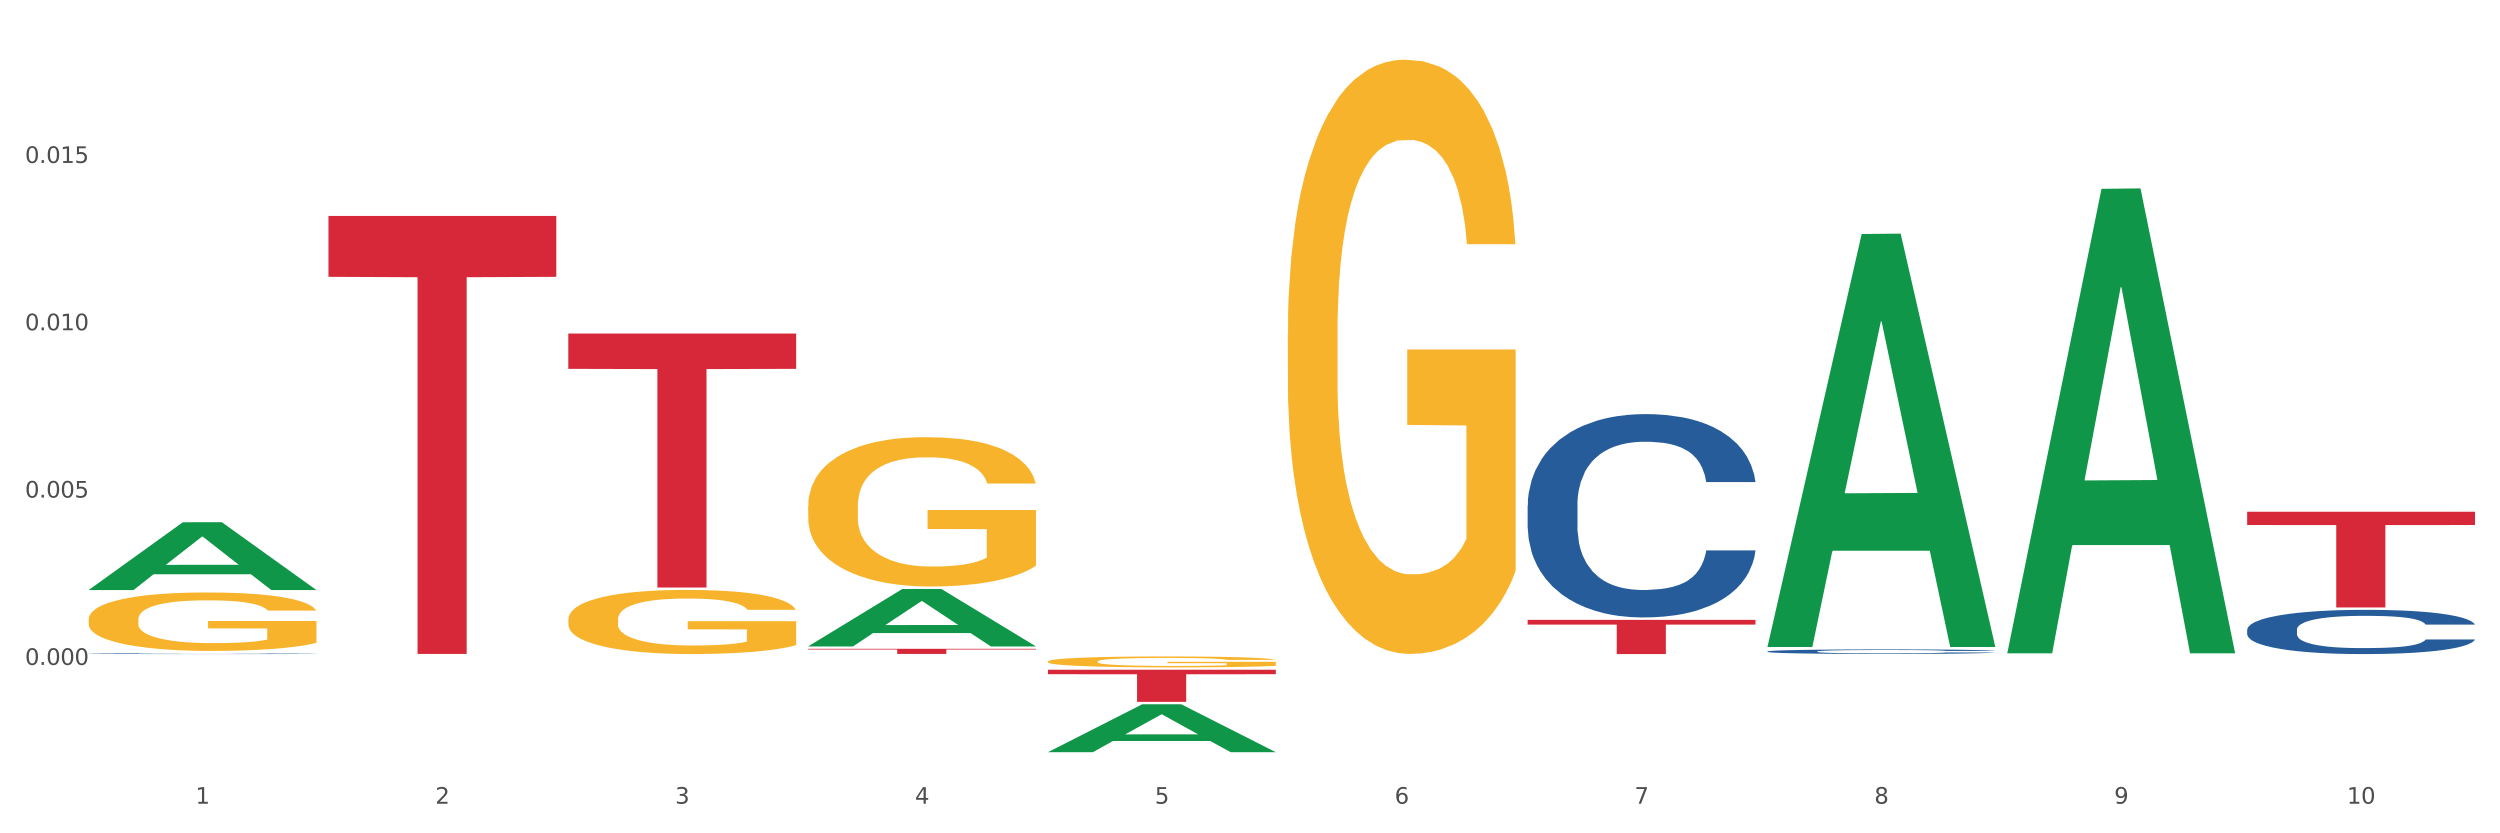 <?xml version="1.0" encoding="utf-8" standalone="no"?>
<!DOCTYPE svg PUBLIC "-//W3C//DTD SVG 1.1//EN"
  "http://www.w3.org/Graphics/SVG/1.1/DTD/svg11.dtd">
<svg xmlns:xlink="http://www.w3.org/1999/xlink" width="1080pt" height="360pt" viewBox="0 0 1080 360" xmlns="http://www.w3.org/2000/svg" version="1.1">
 <rect x="0" y="0" width="1080" height="360" fill="#333333" stroke="none"/>
 <defs>
  <style type="text/css">*{stroke-linejoin: round; stroke-linecap: butt}</style>
 </defs>
 <g id="figure_1">
  <g id="patch_1">
   <path d="M 0 360 
L 1080 360 
L 1080 0 
L 0 0 
z
" style="fill: #ffffff; stroke: #ffffff; stroke-linejoin: miter"/>
  </g>
  <g id="axes_1">
   <g id="matplotlib.axis_1">
    <g id="xtick_1">
     <g id="text_1">
      <!-- 1 -->
      <g style="fill: #4d4d4d" transform="translate(84.444 347.204) scale(0.096 -0.096)">
       <defs>
        <path id="DejaVuSans-31" d="M 794 531 
L 1825 531 
L 1825 4091 
L 703 3866 
L 703 4441 
L 1819 4666 
L 2450 4666 
L 2450 531 
L 3481 531 
L 3481 0 
L 794 0 
L 794 531 
z
" transform="scale(0.016)"/>
       </defs>
       <use xlink:href="#DejaVuSans-31"/>
      </g>
     </g>
    </g>
    <g id="xtick_2">
     <g id="text_2">
      <!-- 2 -->
      <g style="fill: #4d4d4d" transform="translate(188.053 347.204) scale(0.096 -0.096)">
       <defs>
        <path id="DejaVuSans-32" d="M 1228 531 
L 3431 531 
L 3431 0 
L 469 0 
L 469 531 
Q 828 903 1448 1529 
Q 2069 2156 2228 2338 
Q 2531 2678 2651 2914 
Q 2772 3150 2772 3378 
Q 2772 3750 2511 3984 
Q 2250 4219 1831 4219 
Q 1534 4219 1204 4116 
Q 875 4013 500 3803 
L 500 4441 
Q 881 4594 1212 4672 
Q 1544 4750 1819 4750 
Q 2544 4750 2975 4387 
Q 3406 4025 3406 3419 
Q 3406 3131 3298 2873 
Q 3191 2616 2906 2266 
Q 2828 2175 2409 1742 
Q 1991 1309 1228 531 
z
" transform="scale(0.016)"/>
       </defs>
       <use xlink:href="#DejaVuSans-32"/>
      </g>
     </g>
    </g>
    <g id="xtick_3">
     <g id="text_3">
      <!-- 3 -->
      <g style="fill: #4d4d4d" transform="translate(291.663 347.204) scale(0.096 -0.096)">
       <defs>
        <path id="DejaVuSans-33" d="M 2597 2516 
Q 3050 2419 3304 2112 
Q 3559 1806 3559 1356 
Q 3559 666 3084 287 
Q 2609 -91 1734 -91 
Q 1441 -91 1130 -33 
Q 819 25 488 141 
L 488 750 
Q 750 597 1062 519 
Q 1375 441 1716 441 
Q 2309 441 2620 675 
Q 2931 909 2931 1356 
Q 2931 1769 2642 2001 
Q 2353 2234 1838 2234 
L 1294 2234 
L 1294 2753 
L 1863 2753 
Q 2328 2753 2575 2939 
Q 2822 3125 2822 3475 
Q 2822 3834 2567 4026 
Q 2313 4219 1838 4219 
Q 1578 4219 1281 4162 
Q 984 4106 628 3988 
L 628 4550 
Q 988 4650 1302 4700 
Q 1616 4750 1894 4750 
Q 2613 4750 3031 4423 
Q 3450 4097 3450 3541 
Q 3450 3153 3228 2886 
Q 3006 2619 2597 2516 
z
" transform="scale(0.016)"/>
       </defs>
       <use xlink:href="#DejaVuSans-33"/>
      </g>
     </g>
    </g>
    <g id="xtick_4">
     <g id="text_4">
      <!-- 4 -->
      <g style="fill: #4d4d4d" transform="translate(395.273 347.204) scale(0.096 -0.096)">
       <defs>
        <path id="DejaVuSans-34" d="M 2419 4116 
L 825 1625 
L 2419 1625 
L 2419 4116 
z
M 2253 4666 
L 3047 4666 
L 3047 1625 
L 3713 1625 
L 3713 1100 
L 3047 1100 
L 3047 0 
L 2419 0 
L 2419 1100 
L 313 1100 
L 313 1709 
L 2253 4666 
z
" transform="scale(0.016)"/>
       </defs>
       <use xlink:href="#DejaVuSans-34"/>
      </g>
     </g>
    </g>
    <g id="xtick_5">
     <g id="text_5">
      <!-- 5 -->
      <g style="fill: #4d4d4d" transform="translate(498.883 347.204) scale(0.096 -0.096)">
       <defs>
        <path id="DejaVuSans-35" d="M 691 4666 
L 3169 4666 
L 3169 4134 
L 1269 4134 
L 1269 2991 
Q 1406 3038 1543 3061 
Q 1681 3084 1819 3084 
Q 2600 3084 3056 2656 
Q 3513 2228 3513 1497 
Q 3513 744 3044 326 
Q 2575 -91 1722 -91 
Q 1428 -91 1123 -41 
Q 819 9 494 109 
L 494 744 
Q 775 591 1075 516 
Q 1375 441 1709 441 
Q 2250 441 2565 725 
Q 2881 1009 2881 1497 
Q 2881 1984 2565 2268 
Q 2250 2553 1709 2553 
Q 1456 2553 1204 2497 
Q 953 2441 691 2322 
L 691 4666 
z
" transform="scale(0.016)"/>
       </defs>
       <use xlink:href="#DejaVuSans-35"/>
      </g>
     </g>
    </g>
    <g id="xtick_6">
     <g id="text_6">
      <!-- 6 -->
      <g style="fill: #4d4d4d" transform="translate(602.492 347.204) scale(0.096 -0.096)">
       <defs>
        <path id="DejaVuSans-36" d="M 2113 2584 
Q 1688 2584 1439 2293 
Q 1191 2003 1191 1497 
Q 1191 994 1439 701 
Q 1688 409 2113 409 
Q 2538 409 2786 701 
Q 3034 994 3034 1497 
Q 3034 2003 2786 2293 
Q 2538 2584 2113 2584 
z
M 3366 4563 
L 3366 3988 
Q 3128 4100 2886 4159 
Q 2644 4219 2406 4219 
Q 1781 4219 1451 3797 
Q 1122 3375 1075 2522 
Q 1259 2794 1537 2939 
Q 1816 3084 2150 3084 
Q 2853 3084 3261 2657 
Q 3669 2231 3669 1497 
Q 3669 778 3244 343 
Q 2819 -91 2113 -91 
Q 1303 -91 875 529 
Q 447 1150 447 2328 
Q 447 3434 972 4092 
Q 1497 4750 2381 4750 
Q 2619 4750 2861 4703 
Q 3103 4656 3366 4563 
z
" transform="scale(0.016)"/>
       </defs>
       <use xlink:href="#DejaVuSans-36"/>
      </g>
     </g>
    </g>
    <g id="xtick_7">
     <g id="text_7">
      <!-- 7 -->
      <g style="fill: #4d4d4d" transform="translate(706.102 347.204) scale(0.096 -0.096)">
       <defs>
        <path id="DejaVuSans-37" d="M 525 4666 
L 3525 4666 
L 3525 4397 
L 1831 0 
L 1172 0 
L 2766 4134 
L 525 4134 
L 525 4666 
z
" transform="scale(0.016)"/>
       </defs>
       <use xlink:href="#DejaVuSans-37"/>
      </g>
     </g>
    </g>
    <g id="xtick_8">
     <g id="text_8">
      <!-- 8 -->
      <g style="fill: #4d4d4d" transform="translate(809.712 347.204) scale(0.096 -0.096)">
       <defs>
        <path id="DejaVuSans-38" d="M 2034 2216 
Q 1584 2216 1326 1975 
Q 1069 1734 1069 1313 
Q 1069 891 1326 650 
Q 1584 409 2034 409 
Q 2484 409 2743 651 
Q 3003 894 3003 1313 
Q 3003 1734 2745 1975 
Q 2488 2216 2034 2216 
z
M 1403 2484 
Q 997 2584 770 2862 
Q 544 3141 544 3541 
Q 544 4100 942 4425 
Q 1341 4750 2034 4750 
Q 2731 4750 3128 4425 
Q 3525 4100 3525 3541 
Q 3525 3141 3298 2862 
Q 3072 2584 2669 2484 
Q 3125 2378 3379 2068 
Q 3634 1759 3634 1313 
Q 3634 634 3220 271 
Q 2806 -91 2034 -91 
Q 1263 -91 848 271 
Q 434 634 434 1313 
Q 434 1759 690 2068 
Q 947 2378 1403 2484 
z
M 1172 3481 
Q 1172 3119 1398 2916 
Q 1625 2713 2034 2713 
Q 2441 2713 2670 2916 
Q 2900 3119 2900 3481 
Q 2900 3844 2670 4047 
Q 2441 4250 2034 4250 
Q 1625 4250 1398 4047 
Q 1172 3844 1172 3481 
z
" transform="scale(0.016)"/>
       </defs>
       <use xlink:href="#DejaVuSans-38"/>
      </g>
     </g>
    </g>
    <g id="xtick_9">
     <g id="text_9">
      <!-- 9 -->
      <g style="fill: #4d4d4d" transform="translate(913.322 347.204) scale(0.096 -0.096)">
       <defs>
        <path id="DejaVuSans-39" d="M 703 97 
L 703 672 
Q 941 559 1184 500 
Q 1428 441 1663 441 
Q 2288 441 2617 861 
Q 2947 1281 2994 2138 
Q 2813 1869 2534 1725 
Q 2256 1581 1919 1581 
Q 1219 1581 811 2004 
Q 403 2428 403 3163 
Q 403 3881 828 4315 
Q 1253 4750 1959 4750 
Q 2769 4750 3195 4129 
Q 3622 3509 3622 2328 
Q 3622 1225 3098 567 
Q 2575 -91 1691 -91 
Q 1453 -91 1209 -44 
Q 966 3 703 97 
z
M 1959 2075 
Q 2384 2075 2632 2365 
Q 2881 2656 2881 3163 
Q 2881 3666 2632 3958 
Q 2384 4250 1959 4250 
Q 1534 4250 1286 3958 
Q 1038 3666 1038 3163 
Q 1038 2656 1286 2365 
Q 1534 2075 1959 2075 
z
" transform="scale(0.016)"/>
       </defs>
       <use xlink:href="#DejaVuSans-39"/>
      </g>
     </g>
    </g>
    <g id="xtick_10">
     <g id="text_10">
      <!-- 10 -->
      <g style="fill: #4d4d4d" transform="translate(1013.877 347.204) scale(0.096 -0.096)">
       <defs>
        <path id="DejaVuSans-30" d="M 2034 4250 
Q 1547 4250 1301 3770 
Q 1056 3291 1056 2328 
Q 1056 1369 1301 889 
Q 1547 409 2034 409 
Q 2525 409 2770 889 
Q 3016 1369 3016 2328 
Q 3016 3291 2770 3770 
Q 2525 4250 2034 4250 
z
M 2034 4750 
Q 2819 4750 3233 4129 
Q 3647 3509 3647 2328 
Q 3647 1150 3233 529 
Q 2819 -91 2034 -91 
Q 1250 -91 836 529 
Q 422 1150 422 2328 
Q 422 3509 836 4129 
Q 1250 4750 2034 4750 
z
" transform="scale(0.016)"/>
       </defs>
       <use xlink:href="#DejaVuSans-31"/>
       <use xlink:href="#DejaVuSans-30" transform="translate(63.623 0)"/>
      </g>
     </g>
    </g>
    <g id="xtick_11"/>
    <g id="xtick_12"/>
    <g id="xtick_13"/>
    <g id="xtick_14"/>
    <g id="xtick_15"/>
    <g id="xtick_16"/>
    <g id="xtick_17"/>
    <g id="xtick_18"/>
    <g id="xtick_19"/>
   </g>
   <g id="matplotlib.axis_2">
    <g id="ytick_1">
     <g id="text_11">
      <!-- 0.000 -->
      <g style="fill: #4d4d4d" transform="translate(10.8 287.24) scale(0.096 -0.096)">
       <defs>
        <path id="DejaVuSans-2e" d="M 684 794 
L 1344 794 
L 1344 0 
L 684 0 
L 684 794 
z
" transform="scale(0.016)"/>
       </defs>
       <use xlink:href="#DejaVuSans-30"/>
       <use xlink:href="#DejaVuSans-2e" transform="translate(63.623 0)"/>
       <use xlink:href="#DejaVuSans-30" transform="translate(95.41 0)"/>
       <use xlink:href="#DejaVuSans-30" transform="translate(159.033 0)"/>
       <use xlink:href="#DejaVuSans-30" transform="translate(222.656 0)"/>
      </g>
     </g>
    </g>
    <g id="ytick_2">
     <g id="text_12">
      <!-- 0.005 -->
      <g style="fill: #4d4d4d" transform="translate(10.8 214.959) scale(0.096 -0.096)">
       <use xlink:href="#DejaVuSans-30"/>
       <use xlink:href="#DejaVuSans-2e" transform="translate(63.623 0)"/>
       <use xlink:href="#DejaVuSans-30" transform="translate(95.41 0)"/>
       <use xlink:href="#DejaVuSans-30" transform="translate(159.033 0)"/>
       <use xlink:href="#DejaVuSans-35" transform="translate(222.656 0)"/>
      </g>
     </g>
    </g>
    <g id="ytick_3">
     <g id="text_13">
      <!-- 0.010 -->
      <g style="fill: #4d4d4d" transform="translate(10.8 142.678) scale(0.096 -0.096)">
       <use xlink:href="#DejaVuSans-30"/>
       <use xlink:href="#DejaVuSans-2e" transform="translate(63.623 0)"/>
       <use xlink:href="#DejaVuSans-30" transform="translate(95.41 0)"/>
       <use xlink:href="#DejaVuSans-31" transform="translate(159.033 0)"/>
       <use xlink:href="#DejaVuSans-30" transform="translate(222.656 0)"/>
      </g>
     </g>
    </g>
    <g id="ytick_4">
     <g id="text_14">
      <!-- 0.015 -->
      <g style="fill: #4d4d4d" transform="translate(10.8 70.396) scale(0.096 -0.096)">
       <use xlink:href="#DejaVuSans-30"/>
       <use xlink:href="#DejaVuSans-2e" transform="translate(63.623 0)"/>
       <use xlink:href="#DejaVuSans-30" transform="translate(95.41 0)"/>
       <use xlink:href="#DejaVuSans-31" transform="translate(159.033 0)"/>
       <use xlink:href="#DejaVuSans-35" transform="translate(222.656 0)"/>
      </g>
     </g>
    </g>
    <g id="ytick_5"/>
    <g id="ytick_6"/>
    <g id="ytick_7"/>
    <g id="ytick_8"/>
    <g id="ytick_9"/>
   </g>
   <g id="PolyCollection_1">
    <path d="M 38.283 254.865 
L 38.384 254.837 
L 78.974 225.611 
L 95.818 225.584 
L 136.712 254.92 
L 117.229 254.92 
L 108.401 248.089 
L 66.493 248.089 
L 66.188 248.199 
L 57.664 254.92 
L 38.283 254.92 
L 38.283 254.865 
L 71.769 244.012 
L 103.125 243.984 
L 87.599 231.837 
L 87.396 231.782 
L 87.193 231.864 
L 71.668 243.984 
L 71.769 244.012 
L 38.283 254.865 
z
" clip-path="url(#pb7c25c666d)" style="fill: #109648"/>
    <path d="M 349.112 218.679 
L 349.228 218.621 
L 349.228 216.499 
L 349.461 214.673 
L 350.623 210.253 
L 352.366 206.6 
L 353.644 204.656 
L 354.923 203.065 
L 356.433 201.474 
L 358.293 199.824 
L 361.663 197.408 
L 363.755 196.171 
L 366.311 194.874 
L 370.96 192.989 
L 374.33 191.928 
L 377.816 191.044 
L 383.51 189.983 
L 387.229 189.512 
L 391.18 189.159 
L 395.945 188.923 
L 399.547 188.864 
L 407.449 189.041 
L 414.189 189.571 
L 417.443 189.983 
L 421.627 190.691 
L 423.835 191.162 
L 427.437 192.105 
L 431.156 193.342 
L 433.713 194.403 
L 437.548 196.406 
L 440.453 198.41 
L 443.126 200.884 
L 444.52 202.593 
L 445.566 204.184 
L 446.496 206.011 
L 447.425 208.898 
L 426.508 208.898 
L 425.694 206.836 
L 424.416 204.891 
L 422.557 203.006 
L 420.93 201.827 
L 418.141 200.354 
L 415.584 199.411 
L 412.911 198.704 
L 409.657 198.115 
L 407.101 197.82 
L 403.498 197.585 
L 396.409 197.644 
L 391.645 198.115 
L 388.391 198.704 
L 386.299 199.235 
L 384.44 199.824 
L 382.348 200.649 
L 379.908 201.886 
L 378.165 203.006 
L 376.421 204.42 
L 375.027 205.834 
L 373.749 207.484 
L 372.703 209.252 
L 371.889 211.078 
L 371.192 213.317 
L 370.611 217.03 
L 370.611 225.102 
L 370.843 226.929 
L 371.424 229.345 
L 372.122 231.171 
L 373.284 233.352 
L 374.33 234.825 
L 376.305 236.946 
L 378.513 238.714 
L 380.256 239.833 
L 381.999 240.776 
L 385.021 242.072 
L 388.391 243.133 
L 391.296 243.781 
L 395.247 244.37 
L 397.92 244.606 
L 400.244 244.724 
L 405.939 244.724 
L 410.006 244.547 
L 414.538 244.135 
L 418.024 243.604 
L 420.93 242.956 
L 424.183 241.895 
L 426.275 240.894 
L 426.275 228.579 
L 400.709 228.52 
L 400.709 220.329 
L 447.542 220.329 
L 447.542 244.37 
L 445.566 245.608 
L 443.358 246.727 
L 441.034 247.729 
L 437.548 248.966 
L 433.364 250.145 
L 429.645 250.97 
L 425.694 251.677 
L 421.046 252.325 
L 415.003 252.914 
L 411.284 253.15 
L 406.636 253.327 
L 401.174 253.386 
L 396.409 253.268 
L 391.761 252.973 
L 386.88 252.443 
L 382.116 251.677 
L 378.513 250.911 
L 374.911 249.968 
L 371.076 248.731 
L 368.054 247.552 
L 365.73 246.492 
L 363.174 245.136 
L 360.385 243.369 
L 358.293 241.778 
L 356.433 240.128 
L 354.458 238.007 
L 353.063 236.18 
L 351.669 233.882 
L 350.855 232.173 
L 349.926 229.521 
L 349.228 225.809 
L 349.112 218.679 
z
" clip-path="url(#pb7c25c666d)" style="fill: #f7b32b"/>
    <path d="M 452.722 285.771 
L 452.838 285.767 
L 452.838 285.612 
L 453.071 285.478 
L 454.233 285.156 
L 455.976 284.889 
L 457.254 284.747 
L 458.532 284.631 
L 460.043 284.514 
L 461.903 284.394 
L 465.273 284.217 
L 467.364 284.127 
L 469.921 284.032 
L 474.569 283.894 
L 477.939 283.817 
L 481.426 283.752 
L 487.12 283.675 
L 490.839 283.641 
L 494.79 283.615 
L 499.554 283.597 
L 503.157 283.593 
L 511.059 283.606 
L 517.799 283.645 
L 521.053 283.675 
L 525.237 283.727 
L 527.445 283.761 
L 531.047 283.83 
L 534.766 283.92 
L 537.322 283.998 
L 541.157 284.144 
L 544.062 284.29 
L 546.735 284.471 
L 548.13 284.596 
L 549.176 284.712 
L 550.105 284.846 
L 551.035 285.057 
L 530.117 285.057 
L 529.304 284.906 
L 528.026 284.764 
L 526.166 284.626 
L 524.539 284.54 
L 521.75 284.433 
L 519.194 284.364 
L 516.521 284.312 
L 513.267 284.269 
L 510.71 284.247 
L 507.108 284.23 
L 500.019 284.235 
L 495.255 284.269 
L 492.001 284.312 
L 489.909 284.351 
L 488.05 284.394 
L 485.958 284.454 
L 483.517 284.544 
L 481.774 284.626 
L 480.031 284.73 
L 478.637 284.833 
L 477.358 284.953 
L 476.312 285.082 
L 475.499 285.216 
L 474.802 285.379 
L 474.221 285.651 
L 474.221 286.24 
L 474.453 286.374 
L 475.034 286.55 
L 475.731 286.684 
L 476.894 286.843 
L 477.939 286.951 
L 479.915 287.106 
L 482.123 287.235 
L 483.866 287.316 
L 485.609 287.385 
L 488.631 287.48 
L 492.001 287.557 
L 494.906 287.605 
L 498.857 287.648 
L 501.53 287.665 
L 503.854 287.674 
L 509.548 287.674 
L 513.616 287.661 
L 518.148 287.631 
L 521.634 287.592 
L 524.539 287.545 
L 527.793 287.467 
L 529.885 287.394 
L 529.885 286.494 
L 504.319 286.49 
L 504.319 285.892 
L 551.151 285.892 
L 551.151 287.648 
L 549.176 287.738 
L 546.968 287.82 
L 544.644 287.893 
L 541.157 287.984 
L 536.974 288.07 
L 533.255 288.13 
L 529.304 288.182 
L 524.656 288.229 
L 518.613 288.272 
L 514.894 288.289 
L 510.246 288.302 
L 504.784 288.306 
L 500.019 288.298 
L 495.371 288.276 
L 490.49 288.238 
L 485.725 288.182 
L 482.123 288.126 
L 478.52 288.057 
L 474.686 287.966 
L 471.664 287.88 
L 469.34 287.803 
L 466.783 287.704 
L 463.994 287.575 
L 461.903 287.458 
L 460.043 287.338 
L 458.068 287.183 
L 456.673 287.05 
L 455.279 286.882 
L 454.465 286.757 
L 453.535 286.563 
L 452.838 286.292 
L 452.722 285.771 
z
" clip-path="url(#pb7c25c666d)" style="fill: #f7b32b"/>
    <path d="M 556.332 144.404 
L 556.448 144.17 
L 556.448 135.729 
L 556.68 128.46 
L 557.842 110.874 
L 559.586 96.337 
L 560.864 88.599 
L 562.142 82.268 
L 563.653 75.937 
L 565.512 69.372 
L 568.882 59.758 
L 570.974 54.834 
L 573.531 49.676 
L 578.179 42.173 
L 581.549 37.952 
L 585.035 34.435 
L 590.73 30.215 
L 594.448 28.339 
L 598.4 26.932 
L 603.164 25.994 
L 606.767 25.759 
L 614.669 26.463 
L 621.409 28.573 
L 624.663 30.215 
L 628.846 33.028 
L 631.054 34.904 
L 634.657 38.656 
L 638.375 43.58 
L 640.932 47.8 
L 644.767 55.772 
L 647.672 63.745 
L 650.345 73.593 
L 651.74 80.392 
L 652.785 86.723 
L 653.715 93.992 
L 654.645 105.481 
L 633.727 105.481 
L 632.914 97.275 
L 631.635 89.537 
L 629.776 82.034 
L 628.149 77.344 
L 625.36 71.482 
L 622.803 67.731 
L 620.131 64.917 
L 616.877 62.572 
L 614.32 61.4 
L 610.718 60.462 
L 603.629 60.696 
L 598.864 62.572 
L 595.61 64.917 
L 593.519 67.027 
L 591.659 69.372 
L 589.568 72.655 
L 587.127 77.579 
L 585.384 82.034 
L 583.641 87.661 
L 582.246 93.288 
L 580.968 99.854 
L 579.922 106.888 
L 579.109 114.157 
L 578.412 123.067 
L 577.83 137.839 
L 577.83 169.962 
L 578.063 177.231 
L 578.644 186.844 
L 579.341 194.113 
L 580.503 202.789 
L 581.549 208.651 
L 583.525 217.092 
L 585.733 224.126 
L 587.476 228.581 
L 589.219 232.333 
L 592.24 237.491 
L 595.61 241.712 
L 598.516 244.291 
L 602.467 246.636 
L 605.14 247.573 
L 607.464 248.042 
L 613.158 248.042 
L 617.225 247.339 
L 621.758 245.698 
L 625.244 243.587 
L 628.149 241.008 
L 631.403 236.788 
L 633.495 232.802 
L 633.495 183.796 
L 607.929 183.562 
L 607.929 150.969 
L 654.761 150.969 
L 654.761 246.636 
L 652.785 251.56 
L 650.577 256.015 
L 648.253 260.001 
L 644.767 264.925 
L 640.583 269.614 
L 636.865 272.897 
L 632.914 275.711 
L 628.265 278.29 
L 622.222 280.635 
L 618.504 281.572 
L 613.855 282.276 
L 608.394 282.51 
L 603.629 282.041 
L 598.981 280.869 
L 594.1 278.759 
L 589.335 275.711 
L 585.733 272.662 
L 582.13 268.911 
L 578.295 263.987 
L 575.274 259.297 
L 572.95 255.077 
L 570.393 249.684 
L 567.604 242.649 
L 565.512 236.319 
L 563.653 229.753 
L 561.677 221.312 
L 560.283 214.043 
L 558.888 204.899 
L 558.075 198.099 
L 557.145 187.548 
L 556.448 172.776 
L 556.332 144.404 
z
" clip-path="url(#pb7c25c666d)" style="fill: #f7b32b"/>
    <path d="M 970.771 272.036 
L 970.887 272.019 
L 970.887 271.53 
L 971.236 270.867 
L 972.516 269.645 
L 974.145 268.72 
L 976.937 267.638 
L 978.45 267.184 
L 980.428 266.678 
L 984.5 265.857 
L 989.154 265.159 
L 992.411 264.775 
L 994.854 264.531 
L 1000.323 264.094 
L 1003.464 263.902 
L 1006.722 263.745 
L 1009.514 263.64 
L 1014.168 263.518 
L 1017.891 263.466 
L 1022.196 263.448 
L 1025.803 263.466 
L 1030.573 263.536 
L 1037.554 263.745 
L 1040.23 263.867 
L 1043.836 264.077 
L 1047.56 264.356 
L 1050.585 264.635 
L 1054.075 265.037 
L 1057.682 265.561 
L 1061.172 266.224 
L 1063.615 266.835 
L 1065.593 267.481 
L 1067.338 268.266 
L 1068.618 269.121 
L 1069.2 269.837 
L 1047.909 269.837 
L 1047.327 269.191 
L 1046.163 268.493 
L 1045 268.022 
L 1043.72 267.638 
L 1041.742 267.201 
L 1039.997 266.922 
L 1037.088 266.59 
L 1034.412 266.381 
L 1032.202 266.259 
L 1029.526 266.154 
L 1023.825 266.049 
L 1019.753 266.049 
L 1017.193 266.084 
L 1014.052 266.171 
L 1011.376 266.294 
L 1008.234 266.503 
L 1005.791 266.73 
L 1003.348 267.027 
L 1001.952 267.236 
L 999.857 267.62 
L 998.461 267.934 
L 996.6 268.476 
L 995.553 268.86 
L 993.691 269.854 
L 992.877 270.588 
L 992.528 271.094 
L 992.295 271.652 
L 992.295 274.375 
L 992.993 275.597 
L 993.575 276.121 
L 994.505 276.714 
L 996.251 277.482 
L 998.81 278.233 
L 1001.486 278.774 
L 1003.697 279.106 
L 1005.791 279.35 
L 1007.885 279.542 
L 1010.445 279.717 
L 1012.539 279.821 
L 1015.681 279.926 
L 1019.404 279.978 
L 1022.312 279.978 
L 1028.246 279.891 
L 1030.922 279.804 
L 1033.482 279.682 
L 1036.274 279.49 
L 1038.484 279.28 
L 1039.764 279.123 
L 1041.859 278.792 
L 1043.487 278.442 
L 1044.884 278.041 
L 1045.814 277.692 
L 1046.861 277.168 
L 1047.676 276.575 
L 1047.909 276.261 
L 1069.2 276.261 
L 1068.735 276.889 
L 1067.92 277.5 
L 1066.291 278.32 
L 1065.012 278.792 
L 1063.034 279.368 
L 1060.939 279.856 
L 1058.031 280.397 
L 1055.355 280.799 
L 1052.562 281.148 
L 1049.537 281.462 
L 1044.069 281.899 
L 1042.091 282.021 
L 1037.903 282.23 
L 1034.645 282.352 
L 1029.875 282.475 
L 1024.988 282.544 
L 1019.869 282.562 
L 1015.332 282.527 
L 1010.329 282.422 
L 1007.187 282.317 
L 1003.697 282.16 
L 999.625 281.916 
L 995.785 281.619 
L 992.179 281.27 
L 988.804 280.869 
L 985.663 280.415 
L 981.591 279.664 
L 978.566 278.931 
L 976.355 278.25 
L 974.843 277.674 
L 973.33 276.941 
L 972.516 276.435 
L 971.236 275.213 
L 970.771 274.079 
L 970.771 272.036 
z
" clip-path="url(#pb7c25c666d)" style="fill: #255c99"/>
    <path d="M 763.551 281.422 
L 763.668 281.42 
L 763.668 281.37 
L 764.017 281.302 
L 765.296 281.176 
L 766.925 281.081 
L 769.718 280.97 
L 771.23 280.924 
L 773.208 280.872 
L 777.28 280.788 
L 781.934 280.716 
L 785.192 280.677 
L 787.635 280.652 
L 793.103 280.607 
L 796.245 280.587 
L 799.502 280.571 
L 802.295 280.56 
L 806.949 280.548 
L 810.672 280.542 
L 814.976 280.541 
L 818.583 280.542 
L 823.353 280.55 
L 830.334 280.571 
L 833.01 280.584 
L 836.617 280.605 
L 840.34 280.634 
L 843.365 280.662 
L 846.855 280.704 
L 850.462 280.757 
L 853.953 280.825 
L 856.396 280.888 
L 858.374 280.954 
L 860.119 281.035 
L 861.399 281.123 
L 861.981 281.196 
L 840.689 281.196 
L 840.107 281.13 
L 838.944 281.058 
L 837.78 281.01 
L 836.501 280.97 
L 834.523 280.926 
L 832.777 280.897 
L 829.869 280.863 
L 827.193 280.841 
L 824.982 280.829 
L 822.306 280.818 
L 816.605 280.807 
L 812.533 280.807 
L 809.974 280.811 
L 806.832 280.82 
L 804.156 280.832 
L 801.015 280.854 
L 798.572 280.877 
L 796.128 280.908 
L 794.732 280.929 
L 792.638 280.969 
L 791.242 281.001 
L 789.38 281.056 
L 788.333 281.096 
L 786.472 281.198 
L 785.657 281.273 
L 785.308 281.325 
L 785.075 281.382 
L 785.075 281.661 
L 785.773 281.787 
L 786.355 281.84 
L 787.286 281.901 
L 789.031 281.98 
L 791.591 282.057 
L 794.267 282.113 
L 796.477 282.147 
L 798.572 282.172 
L 800.666 282.191 
L 803.225 282.209 
L 805.32 282.22 
L 808.461 282.231 
L 812.184 282.236 
L 815.093 282.236 
L 821.026 282.227 
L 823.702 282.218 
L 826.262 282.206 
L 829.054 282.186 
L 831.265 282.165 
L 832.545 282.148 
L 834.639 282.114 
L 836.268 282.079 
L 837.664 282.037 
L 838.595 282.002 
L 839.642 281.948 
L 840.456 281.887 
L 840.689 281.855 
L 861.981 281.855 
L 861.515 281.919 
L 860.701 281.982 
L 859.072 282.066 
L 857.792 282.114 
L 855.814 282.174 
L 853.72 282.224 
L 850.811 282.279 
L 848.135 282.32 
L 845.343 282.356 
L 842.318 282.388 
L 836.85 282.433 
L 834.872 282.446 
L 830.683 282.467 
L 827.426 282.48 
L 822.655 282.492 
L 817.769 282.499 
L 812.65 282.501 
L 808.112 282.498 
L 803.109 282.487 
L 799.968 282.476 
L 796.477 282.46 
L 792.405 282.435 
L 788.566 282.404 
L 784.959 282.369 
L 781.585 282.327 
L 778.444 282.281 
L 774.371 282.204 
L 771.346 282.129 
L 769.136 282.059 
L 767.623 282 
L 766.111 281.925 
L 765.296 281.873 
L 764.017 281.747 
L 763.551 281.631 
L 763.551 281.422 
z
" clip-path="url(#pb7c25c666d)" style="fill: #255c99"/>
    <path d="M 659.941 218.364 
L 660.058 218.284 
L 660.058 216.037 
L 660.407 212.988 
L 661.687 207.373 
L 663.316 203.12 
L 666.108 198.146 
L 667.62 196.06 
L 669.598 193.734 
L 673.67 189.963 
L 678.324 186.754 
L 681.582 184.989 
L 684.025 183.866 
L 689.494 181.86 
L 692.635 180.978 
L 695.893 180.256 
L 698.685 179.774 
L 703.339 179.213 
L 707.062 178.972 
L 711.367 178.892 
L 714.973 178.972 
L 719.744 179.293 
L 726.724 180.256 
L 729.4 180.817 
L 733.007 181.78 
L 736.73 183.064 
L 739.755 184.347 
L 743.246 186.192 
L 746.852 188.599 
L 750.343 191.648 
L 752.786 194.456 
L 754.764 197.424 
L 756.509 201.035 
L 757.789 204.966 
L 758.371 208.255 
L 737.079 208.255 
L 736.498 205.287 
L 735.334 202.078 
L 734.171 199.911 
L 732.891 198.146 
L 730.913 196.141 
L 729.168 194.857 
L 726.259 193.333 
L 723.583 192.37 
L 721.373 191.808 
L 718.697 191.327 
L 712.996 190.846 
L 708.923 190.846 
L 706.364 191.006 
L 703.222 191.407 
L 700.546 191.969 
L 697.405 192.932 
L 694.962 193.975 
L 692.519 195.338 
L 691.122 196.301 
L 689.028 198.066 
L 687.632 199.51 
L 685.77 201.997 
L 684.723 203.762 
L 682.862 208.335 
L 682.047 211.705 
L 681.698 214.031 
L 681.466 216.599 
L 681.466 229.114 
L 682.164 234.73 
L 682.745 237.137 
L 683.676 239.865 
L 685.421 243.395 
L 687.981 246.845 
L 690.657 249.332 
L 692.868 250.856 
L 694.962 251.979 
L 697.056 252.862 
L 699.616 253.664 
L 701.71 254.145 
L 704.851 254.627 
L 708.574 254.867 
L 711.483 254.867 
L 717.417 254.466 
L 720.093 254.065 
L 722.652 253.503 
L 725.445 252.621 
L 727.655 251.658 
L 728.935 250.936 
L 731.029 249.412 
L 732.658 247.807 
L 734.054 245.962 
L 734.985 244.358 
L 736.032 241.951 
L 736.847 239.223 
L 737.079 237.779 
L 758.371 237.779 
L 757.905 240.667 
L 757.091 243.475 
L 755.462 247.246 
L 754.182 249.412 
L 752.204 252.059 
L 750.11 254.306 
L 747.201 256.793 
L 744.526 258.638 
L 741.733 260.243 
L 738.708 261.687 
L 733.24 263.692 
L 731.262 264.254 
L 727.074 265.217 
L 723.816 265.778 
L 719.046 266.34 
L 714.159 266.661 
L 709.04 266.741 
L 704.502 266.581 
L 699.499 266.099 
L 696.358 265.618 
L 692.868 264.896 
L 688.795 263.773 
L 684.956 262.409 
L 681.349 260.804 
L 677.975 258.959 
L 674.834 256.873 
L 670.762 253.423 
L 667.737 250.054 
L 665.526 246.925 
L 664.014 244.277 
L 662.501 240.908 
L 661.687 238.581 
L 660.407 232.965 
L 659.941 227.75 
L 659.941 218.364 
z
" clip-path="url(#pb7c25c666d)" style="fill: #255c99"/>
    <path d="M 38.283 282.381 
L 38.399 282.38 
L 38.399 282.372 
L 38.748 282.361 
L 40.028 282.34 
L 41.657 282.324 
L 44.449 282.305 
L 45.962 282.297 
L 47.94 282.288 
L 52.012 282.274 
L 56.666 282.262 
L 59.923 282.256 
L 62.367 282.252 
L 67.835 282.244 
L 70.976 282.241 
L 74.234 282.238 
L 77.026 282.236 
L 81.68 282.234 
L 85.403 282.233 
L 89.708 282.233 
L 93.315 282.233 
L 98.085 282.234 
L 105.066 282.238 
L 107.742 282.24 
L 111.349 282.244 
L 115.072 282.249 
L 118.097 282.253 
L 121.587 282.26 
L 125.194 282.269 
L 128.684 282.281 
L 131.128 282.291 
L 133.106 282.302 
L 134.851 282.316 
L 136.131 282.331 
L 136.712 282.343 
L 115.421 282.343 
L 114.839 282.332 
L 113.676 282.32 
L 112.512 282.312 
L 111.232 282.305 
L 109.254 282.297 
L 107.509 282.293 
L 104.601 282.287 
L 101.925 282.283 
L 99.714 282.281 
L 97.038 282.279 
L 91.337 282.278 
L 87.265 282.278 
L 84.705 282.278 
L 81.564 282.28 
L 78.888 282.282 
L 75.747 282.285 
L 73.303 282.289 
L 70.86 282.294 
L 69.464 282.298 
L 67.37 282.305 
L 65.974 282.31 
L 64.112 282.319 
L 63.065 282.326 
L 61.203 282.343 
L 60.389 282.356 
L 60.04 282.364 
L 59.807 282.374 
L 59.807 282.421 
L 60.505 282.442 
L 61.087 282.451 
L 62.018 282.461 
L 63.763 282.474 
L 66.323 282.487 
L 68.999 282.497 
L 71.209 282.502 
L 73.303 282.507 
L 75.398 282.51 
L 77.957 282.513 
L 80.051 282.515 
L 83.193 282.516 
L 86.916 282.517 
L 89.825 282.517 
L 95.758 282.516 
L 98.434 282.514 
L 100.994 282.512 
L 103.786 282.509 
L 105.997 282.505 
L 107.277 282.503 
L 109.371 282.497 
L 111 282.491 
L 112.396 282.484 
L 113.327 282.478 
L 114.374 282.469 
L 115.188 282.459 
L 115.421 282.453 
L 136.712 282.453 
L 136.247 282.464 
L 135.432 282.475 
L 133.804 282.489 
L 132.524 282.497 
L 130.546 282.507 
L 128.452 282.515 
L 125.543 282.525 
L 122.867 282.531 
L 120.075 282.538 
L 117.05 282.543 
L 111.581 282.55 
L 109.603 282.553 
L 105.415 282.556 
L 102.157 282.558 
L 97.387 282.56 
L 92.501 282.562 
L 87.381 282.562 
L 82.844 282.561 
L 77.841 282.559 
L 74.7 282.558 
L 71.209 282.555 
L 67.137 282.551 
L 63.298 282.546 
L 59.691 282.54 
L 56.317 282.533 
L 53.175 282.525 
L 49.103 282.512 
L 46.078 282.499 
L 43.868 282.488 
L 42.355 282.478 
L 40.843 282.465 
L 40.028 282.456 
L 38.748 282.435 
L 38.283 282.416 
L 38.283 282.381 
z
" clip-path="url(#pb7c25c666d)" style="fill: #255c99"/>
    <path d="M 141.893 93.292 
L 240.322 93.292 
L 240.322 119.587 
L 201.603 119.765 
L 201.603 282.512 
L 180.378 282.512 
L 180.378 119.765 
L 141.893 119.587 
L 141.893 93.469 
L 141.893 93.292 
z
" clip-path="url(#pb7c25c666d)" style="fill: #d62839"/>
    <path d="M 245.502 144.093 
L 343.932 144.093 
L 343.932 159.34 
L 305.213 159.443 
L 305.213 253.809 
L 283.988 253.809 
L 283.988 159.443 
L 245.502 159.34 
L 245.502 144.196 
L 245.502 144.093 
z
" clip-path="url(#pb7c25c666d)" style="fill: #d62839"/>
    <path d="M 349.112 280.29 
L 447.542 280.29 
L 447.542 280.596 
L 408.823 280.598 
L 408.823 282.492 
L 387.598 282.492 
L 387.598 280.598 
L 349.112 280.596 
L 349.112 280.292 
L 349.112 280.29 
z
" clip-path="url(#pb7c25c666d)" style="fill: #d62839"/>
    <path d="M 452.722 289.338 
L 551.151 289.338 
L 551.151 291.265 
L 512.433 291.278 
L 512.433 303.205 
L 491.207 303.205 
L 491.207 291.278 
L 452.722 291.265 
L 452.722 289.351 
L 452.722 289.338 
z
" clip-path="url(#pb7c25c666d)" style="fill: #d62839"/>
    <path d="M 659.941 267.772 
L 758.371 267.772 
L 758.371 269.828 
L 719.652 269.842 
L 719.652 282.562 
L 698.427 282.562 
L 698.427 269.842 
L 659.941 269.828 
L 659.941 267.786 
L 659.941 267.772 
z
" clip-path="url(#pb7c25c666d)" style="fill: #d62839"/>
    <path d="M 970.771 221.056 
L 1069.2 221.056 
L 1069.2 226.804 
L 1030.481 226.843 
L 1030.481 262.417 
L 1009.256 262.417 
L 1009.256 226.843 
L 970.771 226.804 
L 970.771 221.095 
L 970.771 221.056 
z
" clip-path="url(#pb7c25c666d)" style="fill: #d62839"/>
    <path d="M 245.502 267.645 
L 245.619 267.62 
L 245.619 266.709 
L 245.851 265.925 
L 247.013 264.027 
L 248.756 262.458 
L 250.035 261.623 
L 251.313 260.939 
L 252.824 260.256 
L 254.683 259.548 
L 258.053 258.51 
L 260.145 257.979 
L 262.701 257.422 
L 267.35 256.612 
L 270.72 256.157 
L 274.206 255.777 
L 279.9 255.322 
L 283.619 255.119 
L 287.57 254.967 
L 292.335 254.866 
L 295.937 254.841 
L 303.84 254.917 
L 310.58 255.144 
L 313.834 255.322 
L 318.017 255.625 
L 320.225 255.828 
L 323.828 256.233 
L 327.546 256.764 
L 330.103 257.219 
L 333.938 258.08 
L 336.843 258.94 
L 339.516 260.003 
L 340.91 260.737 
L 341.956 261.42 
L 342.886 262.205 
L 343.816 263.445 
L 322.898 263.445 
L 322.084 262.559 
L 320.806 261.724 
L 318.947 260.914 
L 317.32 260.408 
L 314.531 259.775 
L 311.974 259.37 
L 309.301 259.067 
L 306.048 258.814 
L 303.491 258.687 
L 299.888 258.586 
L 292.8 258.611 
L 288.035 258.814 
L 284.781 259.067 
L 282.689 259.295 
L 280.83 259.548 
L 278.738 259.902 
L 276.298 260.433 
L 274.555 260.914 
L 272.812 261.521 
L 271.417 262.129 
L 270.139 262.837 
L 269.093 263.596 
L 268.28 264.381 
L 267.582 265.342 
L 267.001 266.937 
L 267.001 270.404 
L 267.234 271.188 
L 267.815 272.226 
L 268.512 273.01 
L 269.674 273.946 
L 270.72 274.579 
L 272.695 275.49 
L 274.903 276.249 
L 276.647 276.73 
L 278.39 277.135 
L 281.411 277.692 
L 284.781 278.147 
L 287.686 278.425 
L 291.638 278.678 
L 294.31 278.78 
L 296.635 278.83 
L 302.329 278.83 
L 306.396 278.754 
L 310.928 278.577 
L 314.415 278.349 
L 317.32 278.071 
L 320.574 277.616 
L 322.665 277.185 
L 322.665 271.897 
L 297.099 271.871 
L 297.099 268.354 
L 343.932 268.354 
L 343.932 278.678 
L 341.956 279.21 
L 339.748 279.691 
L 337.424 280.121 
L 333.938 280.652 
L 329.754 281.158 
L 326.036 281.513 
L 322.084 281.816 
L 317.436 282.095 
L 311.393 282.348 
L 307.674 282.449 
L 303.026 282.525 
L 297.564 282.55 
L 292.8 282.5 
L 288.151 282.373 
L 283.271 282.145 
L 278.506 281.816 
L 274.903 281.487 
L 271.301 281.082 
L 267.466 280.551 
L 264.445 280.045 
L 262.12 279.589 
L 259.564 279.007 
L 256.775 278.248 
L 254.683 277.565 
L 252.824 276.856 
L 250.848 275.945 
L 249.454 275.161 
L 248.059 274.174 
L 247.246 273.44 
L 246.316 272.301 
L 245.619 270.707 
L 245.502 267.645 
z
" clip-path="url(#pb7c25c666d)" style="fill: #f7b32b"/>
    <path d="M 38.283 267.62 
L 38.399 267.596 
L 38.399 266.766 
L 38.632 266.051 
L 39.794 264.322 
L 41.537 262.892 
L 42.815 262.131 
L 44.093 261.509 
L 45.604 260.886 
L 47.464 260.24 
L 50.834 259.295 
L 52.925 258.811 
L 55.482 258.303 
L 60.13 257.566 
L 63.5 257.15 
L 66.987 256.805 
L 72.681 256.39 
L 76.4 256.205 
L 80.351 256.067 
L 85.115 255.974 
L 88.718 255.951 
L 96.62 256.021 
L 103.36 256.228 
L 106.614 256.39 
L 110.798 256.666 
L 113.006 256.851 
L 116.608 257.22 
L 120.327 257.704 
L 122.883 258.119 
L 126.718 258.903 
L 129.623 259.687 
L 132.296 260.656 
L 133.691 261.324 
L 134.737 261.947 
L 135.666 262.662 
L 136.596 263.792 
L 115.678 263.792 
L 114.865 262.985 
L 113.587 262.224 
L 111.727 261.486 
L 110.1 261.024 
L 107.311 260.448 
L 104.755 260.079 
L 102.082 259.802 
L 98.828 259.572 
L 96.271 259.456 
L 92.669 259.364 
L 85.58 259.387 
L 80.816 259.572 
L 77.562 259.802 
L 75.47 260.01 
L 73.611 260.24 
L 71.519 260.563 
L 69.078 261.048 
L 67.335 261.486 
L 65.592 262.039 
L 64.198 262.593 
L 62.919 263.238 
L 61.873 263.93 
L 61.06 264.645 
L 60.363 265.521 
L 59.782 266.974 
L 59.782 270.133 
L 60.014 270.848 
L 60.595 271.793 
L 61.292 272.508 
L 62.455 273.361 
L 63.5 273.938 
L 65.476 274.768 
L 67.684 275.46 
L 69.427 275.898 
L 71.17 276.267 
L 74.192 276.774 
L 77.562 277.189 
L 80.467 277.443 
L 84.418 277.673 
L 87.091 277.766 
L 89.415 277.812 
L 95.109 277.812 
L 99.177 277.743 
L 103.709 277.581 
L 107.195 277.374 
L 110.1 277.12 
L 113.354 276.705 
L 115.446 276.313 
L 115.446 271.494 
L 89.88 271.47 
L 89.88 268.265 
L 136.712 268.265 
L 136.712 277.673 
L 134.737 278.158 
L 132.529 278.596 
L 130.205 278.988 
L 126.718 279.472 
L 122.535 279.933 
L 118.816 280.256 
L 114.865 280.533 
L 110.217 280.787 
L 104.174 281.017 
L 100.455 281.109 
L 95.807 281.179 
L 90.345 281.202 
L 85.58 281.155 
L 80.932 281.04 
L 76.051 280.833 
L 71.286 280.533 
L 67.684 280.233 
L 64.081 279.864 
L 60.247 279.38 
L 57.225 278.919 
L 54.901 278.504 
L 52.344 277.973 
L 49.555 277.281 
L 47.464 276.659 
L 45.604 276.013 
L 43.629 275.183 
L 42.234 274.468 
L 40.84 273.569 
L 40.026 272.9 
L 39.096 271.862 
L 38.399 270.41 
L 38.283 267.62 
z
" clip-path="url(#pb7c25c666d)" style="fill: #f7b32b"/>
    <path d="M 349.112 279.212 
L 349.214 279.189 
L 389.803 254.44 
L 406.648 254.417 
L 447.542 279.259 
L 428.059 279.259 
L 419.23 273.474 
L 377.322 273.474 
L 377.017 273.567 
L 368.494 279.259 
L 349.112 279.259 
L 349.112 279.212 
L 382.598 270.022 
L 413.954 269.998 
L 398.428 259.712 
L 398.225 259.665 
L 398.022 259.735 
L 382.497 269.998 
L 382.598 270.022 
L 349.112 279.212 
z
" clip-path="url(#pb7c25c666d)" style="fill: #109648"/>
    <path d="M 452.722 324.911 
L 452.823 324.891 
L 493.413 304.256 
L 510.257 304.236 
L 551.151 324.95 
L 531.668 324.95 
L 522.84 320.126 
L 480.932 320.126 
L 480.627 320.204 
L 472.103 324.95 
L 452.722 324.95 
L 452.722 324.911 
L 486.208 317.248 
L 517.564 317.228 
L 502.038 308.651 
L 501.835 308.612 
L 501.632 308.671 
L 486.107 317.228 
L 486.208 317.248 
L 452.722 324.911 
z
" clip-path="url(#pb7c25c666d)" style="fill: #109648"/>
    <path d="M 763.551 279.174 
L 763.653 279.006 
L 804.242 101.09 
L 821.087 100.923 
L 861.981 279.509 
L 842.498 279.509 
L 833.669 237.923 
L 791.761 237.923 
L 791.456 238.594 
L 782.933 279.509 
L 763.551 279.509 
L 763.551 279.174 
L 797.037 213.105 
L 828.393 212.938 
L 812.867 138.988 
L 812.664 138.652 
L 812.461 139.155 
L 796.936 212.938 
L 797.037 213.105 
L 763.551 279.174 
z
" clip-path="url(#pb7c25c666d)" style="fill: #109648"/>
    <path d="M 867.161 281.857 
L 867.262 281.668 
L 907.852 81.57 
L 924.696 81.381 
L 965.59 282.234 
L 946.107 282.234 
L 937.279 235.463 
L 895.371 235.463 
L 895.066 236.217 
L 886.542 282.234 
L 867.161 282.234 
L 867.161 281.857 
L 900.647 207.551 
L 932.003 207.362 
L 916.477 124.192 
L 916.274 123.815 
L 916.071 124.381 
L 900.546 207.362 
L 900.647 207.551 
L 867.161 281.857 
z
" clip-path="url(#pb7c25c666d)" style="fill: #109648"/>
   </g>
  </g>
 </g>
 <defs>
  <clipPath id="pb7c25c666d">
   <rect x="38.283" y="10.8" width="1030.917" height="329.109"/>
  </clipPath>
 </defs>
</svg>
